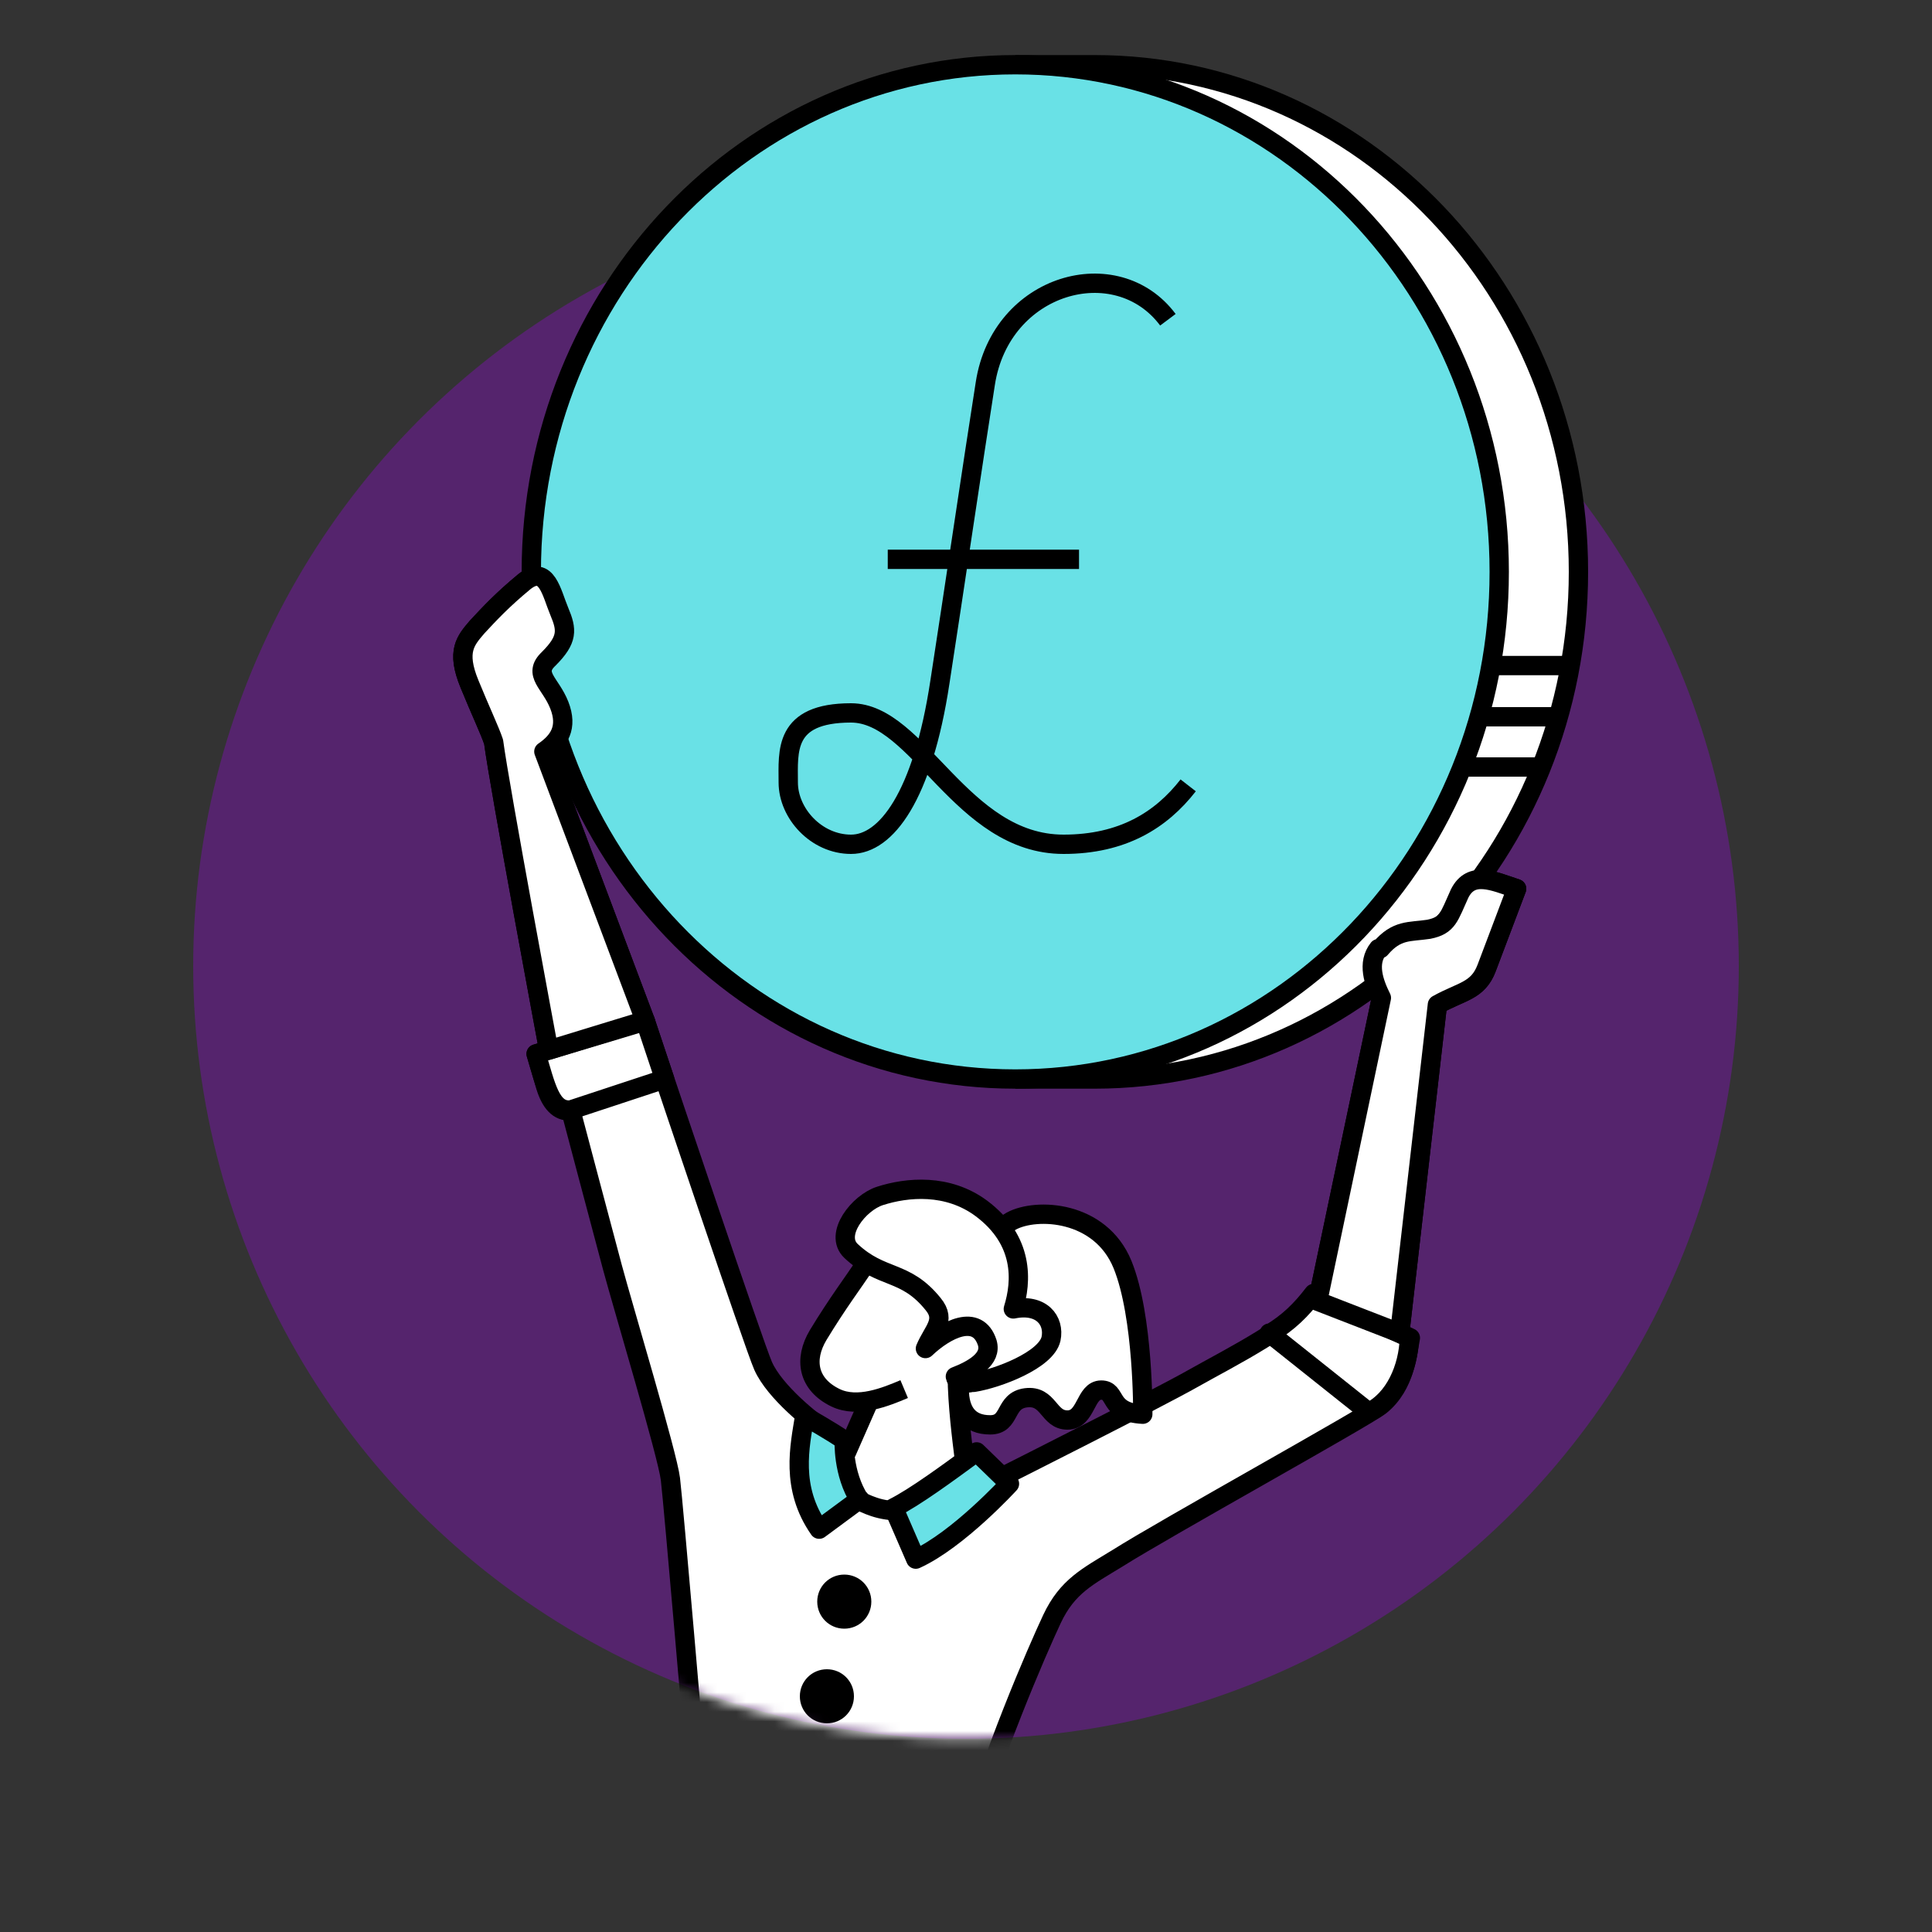 ﻿<?xml version="1.0" encoding="UTF-8"?>
<svg id="Layer_1" xmlns="http://www.w3.org/2000/svg" xmlns:xlink="http://www.w3.org/1999/xlink" version="1.1" viewBox="0 0 200 200">
  <rect x="0" y="0" width="200" height="200" fill="#333333" stroke="none"/>
  <!-- Generator: Adobe Illustrator 29.1.0, SVG Export Plug-In . SVG Version: 2.1.0 Build 142)  -->
  <defs>
    <style>
      .st0 {
        mask: url(#mask);
      }

      .st1 {
        fill: #69e1e6;
      }

      .st1, .st2, .st3, .st4 {
        fill-rule: evenodd;
      }

      .st2 {
        fill: #fff;
      }

      .st3 {
        fill: #ff7300;
      }

      .st5 {
        fill: #a500f5;
        isolation: isolate;
        opacity: .3;
      }

      .st6 {
        fill: none;
        stroke: #000;
        stroke-linejoin: round;
        stroke-width: 2px;
      }

      .st7 {
        mask: url(#mask-3);
      }

      .st8 {
        mask: url(#mask-1);
      }

      .st9 {
        mask: url(#mask-22);
      }
    </style>
    <mask id="mask" x="19.7" y="2.7" width="160.3" height="297.4" maskUnits="userSpaceOnUse">
      <g id="mask-2">
        <path id="path-1" class="st2" d="M100,180c46.3-.2,79.7-35.7,80-83.4S175.4,6.7,112,2.9C48.7-.9,18.9,48,19.7,95.6c.8,47.6,34,84.6,80.3,84.4Z"/>
      </g>
    </mask>
    <mask id="mask-1" x="19.7" y="2.7" width="160.3" height="177.3" maskUnits="userSpaceOnUse">
      <g id="mask-21" data-name="mask-2">
        <path id="path-11" data-name="path-1" class="st2" d="M100,180c46.3-.2,79.7-35.7,80-83.4S175.4,6.7,112,2.9C48.7-.9,18.9,48,19.7,95.6c.8,47.6,34,84.6,80.3,84.4Z"/>
      </g>
    </mask>
    <mask id="mask-22" data-name="mask-2" x="19.7" y="2.7" width="160.3" height="177.3" maskUnits="userSpaceOnUse">
      <g id="mask-23" data-name="mask-2">
        <path id="path-12" data-name="path-1" class="st2" d="M100,180c46.3-.2,79.7-35.7,80-83.4S175.4,6.7,112,2.9C48.7-.9,18.9,48,19.7,95.6c.8,47.6,34,84.6,80.3,84.4Z"/>
      </g>
    </mask>
    <mask id="mask-3" x="19.7" y="2.7" width="160.3" height="177.3" maskUnits="userSpaceOnUse">
      <g id="mask-24" data-name="mask-2">
        <path id="path-13" data-name="path-1" class="st2" d="M100,180c46.3-.2,79.7-35.7,80-83.4S175.4,6.7,112,2.9C48.7-.9,18.9,48,19.7,95.6c.8,47.6,34,84.6,80.3,84.4Z"/>
      </g>
    </mask>
  </defs>
  <g id="Brand-_x2F_-5-Illustrations-_x2F_-6-Circular-_x2F_-Coin---Overhead">
    <circle id="Circular-background" class="st5" cx="100" cy="100" r="80"/>
    <g class="st0">
      <g id="Human">
        <g>
          <path class="st3" d="M85.6,214.9c-.4,10.5-1.7,51.2,1.5,83.5h-13.7c-4.1-20.9-6.2-46.1-6.3-71,0-21.3,5.1-41,5.1-41l25.3,2.7c5.6,4.8,11.7,20.9,14.6,31.1,2.9,10.2,14.4,59.4,18.5,78.6l-13,.3c-5.9-16.8-23.9-70.7-25.9-76-2-5.3-4.4-7.1-9.3-10.4"/>
          <path id="trouser-stroke" class="st6" d="M85.6,214.9c-.4,10.5-1.7,51.2,1.5,83.5h-13.7c-4.1-20.9-6.2-46.1-6.3-71,0-21.3,5.1-41,5.1-41l25.3,2.7c5.6,4.8,11.7,20.9,14.6,31.1,2.9,10.2,14.4,59.4,18.5,78.6l-13,.3c-5.9-16.8-23.9-70.7-25.9-76-2-5.3-4.4-7.1-9.3-10.4"/>
          <path class="st2" d="M91.1,142s-4.9,10.6-5.5,11.8c-.6,1.2-.9,4.5,3.9,5.9,4.7,1.5,10.3-4.6,10.3-4.6,0,0-.7-11.4-.8-12.7-.2-1.4,0-4.7-2.4-5.4-2.4-.6-3.9,1.6-5.4,5"/>
          <path class="st6" d="M99.1,142.4c0,2.9.5,6.8.7,8.4M89.8,145.4l-2.2,5"/>
          <path id="Fill-17" class="st2" d="M66.8,105.7l-10.5-27.9c1.6-1.1,2.5-2.5,1.6-4.8-1-2.3-2.8-3.2-1.1-4.8,2-2,1.9-3,1.1-4.9-.8-1.9-1.3-4.9-3.6-3.1-2.3,1.9-3.6,3.3-4.9,4.7-1.2,1.4-2.2,2.5-.8,5.9,1.1,2.7,2.1,4.8,2.5,6,.6,4.6,5.7,31.9,5.7,31.9l9.8-3ZM142.9,98.2c1.7-2,3-1.7,5-2,2-.4,2.1-1.3,3.2-3.7,1.2-2.4,3.5-1.3,5.9-.5,0,0-2.2,5.8-3.1,8.2-.9,2.4-2.6,2.4-5.1,3.8l-3.9,34-8.5-3.3,6.6-31.4c-.8-1.6-1.5-3.6-.3-5.1h0Z"/>
          <path id="Stroke-19" class="st6" d="M66.8,105.7l-10.5-27.9c1.6-1.1,2.5-2.5,1.6-4.8-1-2.3-2.8-3.2-1.1-4.8,2-2,1.9-3,1.1-4.9-.8-1.9-1.3-4.9-3.6-3.1-2.3,1.9-3.6,3.3-4.9,4.7-1.2,1.4-2.2,2.5-.8,5.9,1.1,2.7,2.1,4.8,2.5,6,.6,4.6,5.7,31.9,5.7,31.9l9.8-3ZM142.9,98.2c1.7-2,3-1.7,5-2,2-.4,2.1-1.3,3.2-3.7,1.2-2.4,3.5-1.3,5.9-.5,0,0-2.2,5.8-3.1,8.2-.9,2.4-2.6,2.4-5.1,3.8l-3.9,34-8.5-3.3,6.6-31.4c-.8-1.6-1.5-3.6-.3-5.1Z"/>
          <path class="st2" d="M85.6,148.2c-1.5-1-5.4-4.1-6.6-6.8-.9-2-10.4-30.3-10.4-30.3l-1.8-5.4-11.3,3.4s.5,1.7,1,3.4c.5,1.6,1.3,2.6,2.6,2.5,0,0,3.2,12.1,4.3,16.2,1.1,4.1,5.7,19.4,6,21.9.3,2.4,2.7,30.5,2.7,30.5l-.6,5.1,28.6,2.2c2.5-9,7.2-19.9,8.8-23.3,1.6-3.4,3.7-4.4,6.8-6.3,4.9-3.1,25.7-14.6,27.2-15.8,2.6-2.1,2.8-5.5,3.1-7l-9.9-4.6c-1.2,2.9-8.9,6.7-12.6,8.8-3.7,2.1-19.6,10.1-19.6,10.1-5.2,3.2-10.1,4.3-13.4,3.2-3-1-4.8-2.9-4.8-7.6"/>
          <path class="st6" d="M85.6,148.2c-1.5-1-5.4-4.1-6.6-6.8-.9-2-10.4-30.3-10.4-30.3l-1.8-5.4-11.3,3.4s.5,1.7,1,3.4c.5,1.6,1.3,2.6,2.6,2.5,0,0,3.2,12.1,4.3,16.2,1.1,4.1,5.7,19.4,6,21.9.3,2.4,2.7,30.5,2.7,30.5l-.6,5.1,28.6,2.2c2.5-9,7.2-19.9,8.8-23.3,1.6-3.4,3.7-4.4,6.8-6.3,4.9-3.1,25.7-14.6,27.2-15.8,2.6-2.1,2.8-5.5,3.1-7l-9.9-4.6c-1.2,2.9-8.9,6.7-12.6,8.8-3.7,2.1-19.6,10.1-19.6,10.1-5.2,3.2-10.1,4.3-13.4,3.2-3-1-4.8-2.9-4.8-7.6Z"/>
          <polygon class="st4" points="71.4 188.6 100.1 190.8 101.4 186.1 72 183.7 71.4 188.6"/>
          <polygon class="st6" points="71.4 188.6 100.1 190.8 101.4 186.1 72 183.7 71.4 188.6"/>
          <path class="st2" d="M55.5,109.1l11.3-3.4,2,6-9.7,3.2c-2.1.2-2.6-2.5-3.6-5.8M131.4,138l10.3,8.2c2.7-1.3,4.1-4.6,4.2-7.7l-9.9-4.6c-1.3,1.7-2.6,3-4.6,4.2"/>
          <path class="st6" d="M55.5,109.1l11.3-3.4,2,6-9.7,3.2c-2.1.2-2.6-2.5-3.6-5.8ZM131.4,138l10.3,8.2c2.7-1.3,4.1-4.6,4.2-7.7l-9.9-4.6c-1.3,1.7-2.6,3-4.6,4.2Z"/>
          <path class="st1" d="M89,155.3c-1.8-2.8-1.6-6.2-1.6-6.2-1.1-.8-4.1-2.5-4.1-2.5-.5,3.1-1.5,7.4,1.5,11.7l4.2-3.1ZM101.1,150.3l3.4,3.3s-5.3,5.8-9.7,7.8l-2.3-5.3c2.2-1.1,5.6-3.6,8.6-5.8h0Z"/>
          <path class="st6" d="M89,155.3c-1.8-2.8-1.6-6.2-1.6-6.2-1.1-.8-4.1-2.5-4.1-2.5-.5,3.1-1.5,7.4,1.5,11.7l4.2-3.1ZM101.1,150.3l3.4,3.3s-5.3,5.8-9.7,7.8l-2.3-5.3c2.2-1.1,5.6-3.6,8.6-5.8Z"/>
          <path class="st4" d="M87.4,164c-1,0-1.8.8-1.8,1.8s.8,1.8,1.8,1.8,1.8-.8,1.8-1.8-.8-1.8-1.8-1.8M87.4,175.6c0,1-.8,1.8-1.8,1.8s-1.8-.8-1.8-1.8.8-1.8,1.8-1.8,1.8.8,1.8,1.8"/>
          <path class="st6" d="M87.4,164c-1,0-1.8.8-1.8,1.8s.8,1.8,1.8,1.8,1.8-.8,1.8-1.8-.8-1.8-1.8-1.8ZM87.4,175.6c0,1-.8,1.8-1.8,1.8s-1.8-.8-1.8-1.8.8-1.8,1.8-1.8,1.8.8,1.8,1.8Z"/>
          <path class="st2" d="M104.7,126.4c2.6-1.4,9.2-1.1,11.5,4.5,2.2,5.4,2.1,15.5,2.1,15.5-3.7-.2-2.6-2.5-4.3-2.5-1.7,0-1.5,3.1-3.5,3.1s-1.9-2.6-4.3-2.3c-2.3.3-1.5,2.8-3.7,2.8s-3.2-1.4-3.2-3.7c0-2.6.2-6.3.5-9.8.2-3.2,2.3-6.1,4.9-7.6"/>
          <path class="st6" d="M104.7,126.4c2.6-1.4,9.2-1.1,11.5,4.5,2.2,5.4,2.1,15.5,2.1,15.5-3.7-.2-2.6-2.5-4.3-2.5-1.7,0-1.5,3.1-3.5,3.1s-1.9-2.6-4.3-2.3c-2.3.3-1.5,2.8-3.7,2.8s-3.2-1.4-3.2-3.7c0-2.6.2-6.3.5-9.8.2-3.2,2.3-6.1,4.9-7.6Z"/>
          <path class="st2" d="M99,142.4h0c1.9-.9,3.4-1.7,3.5-3.2.1-1.6-.5-2.7-2.7-2.3-1.6.3-3.7,2.3-3.7,2.3,1.2-2.6,1.4-3.9,0-5.1-1.4-1.2-5.5-2.8-6.3-3.5-1.2,1.7-4.6,5.7-5.4,8.2s-.7,3.7,1.2,5.2c2.4,1.9,4,1.4,5.7,1,2.4-.6,7.8-2.6,7.8-2.6"/>
          <path class="st6" d="M93.6,143.8c-1.9.8-4.8,2-7.1.9-2.9-1.4-3.3-4-1.8-6.5,2-3.3,3.6-5.4,5-7.5"/>
          <path class="st2" d="M100.8,143.1c2.5-.4,7.5-2.3,8-4.5.4-1.9-1-3.7-3.9-3.1.9-2.9,1.1-7.1-3.3-10.4-3.5-2.6-7.7-2.2-10.5-1.3-2.2.7-4.8,4-3,5.7,3.2,3,5.6,1.9,8.5,5.5,1.4,1.7,0,2.7-.8,4.6,2.1-2,5.4-3.7,6.4-.6.5,1.7-1.5,2.8-3.3,3.5.2,1,1.7.6,1.7.6"/>
          <path class="st6" d="M100.8,143.1c2.5-.4,7.5-2.3,8-4.5.4-1.9-1-3.7-3.9-3.1.9-2.9,1.1-7.1-3.3-10.4-3.5-2.6-7.7-2.2-10.5-1.3-2.2.7-4.8,4-3,5.7,3.2,3,5.6,1.9,8.5,5.5,1.4,1.7,0,2.7-.8,4.6,2.1-2,5.4-3.7,6.4-.6.5,1.7-1.5,2.8-3.3,3.5.2,1,1.7.6,1.7.6Z"/>
        </g>
      </g>
    </g>
    <g class="st8">
      <g id="Coin">
        <g>
          <path class="st2" d="M105.1,6.7h8.2c27.7,0,50.1,23.5,50.1,52.5s-22.4,52.5-50.1,52.5h-8.2"/>
          <path class="st6" d="M105.1,6.7h8.2c27.7,0,50.1,23.5,50.1,52.5s-22.4,52.5-50.1,52.5h-8.2"/>
          <path class="st1" d="M55,59.2c0,29,22.4,52.5,50.1,52.5s50.1-23.5,50.1-52.5S132.7,6.7,105.1,6.7s-50.1,23.5-50.1,52.5"/>
          <path class="st6" d="M55,59.2c0,29,22.4,52.5,50.1,52.5s50.1-23.5,50.1-52.5S132.7,6.7,105.1,6.7s-50.1,23.5-50.1,52.5Z"/>
          <path class="st6" d="M151.2,79.4h8M153.5,74.2h7.6M154.4,68.9h8.1"/>
          <path id="Stroke-111" data-name="trouser-stroke" class="st6" d="M111.7,57.9h-19.8M123,81.3c-2.8,3.6-6.8,6.1-12.9,6.1-10.6,0-15-13.6-22-13.6s-6.5,4-6.5,7.2,2.9,6.4,6.5,6.4,7.4-4.9,9.2-16.8c1.3-8.4,3.5-23.3,4.7-30.9,1.6-10.4,13.6-13.7,18.9-6.6"/>
        </g>
      </g>
    </g>
    <g class="st9">
      <path data-name="Fill-17" class="st2" d="M66.8,105.7l-10.5-27.9c1.6-1.1,2.5-2.5,1.6-4.8s-2.8-3.2-1.1-4.8c2-2,1.9-3,1.1-4.9-.8-1.9-1.3-4.9-3.6-3.1-2.3,1.9-3.6,3.3-4.9,4.7-1.2,1.4-2.2,2.5-.8,5.9,1.1,2.7,2.1,4.8,2.5,6,.6,4.6,5.7,31.9,5.7,31.9l9.8-3ZM142.9,98.2c1.7-2,3-1.7,5-2,2-.4,2.1-1.3,3.2-3.7,1.2-2.4,3.5-1.3,5.9-.5,0,0-2.2,5.8-3.1,8.2-.9,2.4-2.6,2.4-5.1,3.8l-3.9,34-8.5-3.3,6.6-31.4c-.8-1.6-1.5-3.6-.3-5.1h0Z"/>
    </g>
    <g class="st7">
      <path data-name="Stroke-19" class="st6" d="M66.8,105.7l-10.5-27.9c1.6-1.1,2.5-2.5,1.6-4.8s-2.8-3.2-1.1-4.8c2-2,1.9-3,1.1-4.9-.8-1.9-1.3-4.9-3.6-3.1-2.3,1.9-3.6,3.3-4.9,4.7-1.2,1.4-2.2,2.5-.8,5.9,1.1,2.7,2.1,4.8,2.5,6,.6,4.6,5.7,31.9,5.7,31.9l9.8-3ZM142.9,98.2c1.7-2,3-1.7,5-2,2-.4,2.1-1.3,3.2-3.7,1.2-2.4,3.5-1.3,5.9-.5,0,0-2.2,5.8-3.1,8.2-.9,2.4-2.6,2.4-5.1,3.8l-3.9,34-8.5-3.3,6.6-31.4c-.8-1.6-1.5-3.6-.3-5.1Z"/>
    </g>
  </g>
</svg>